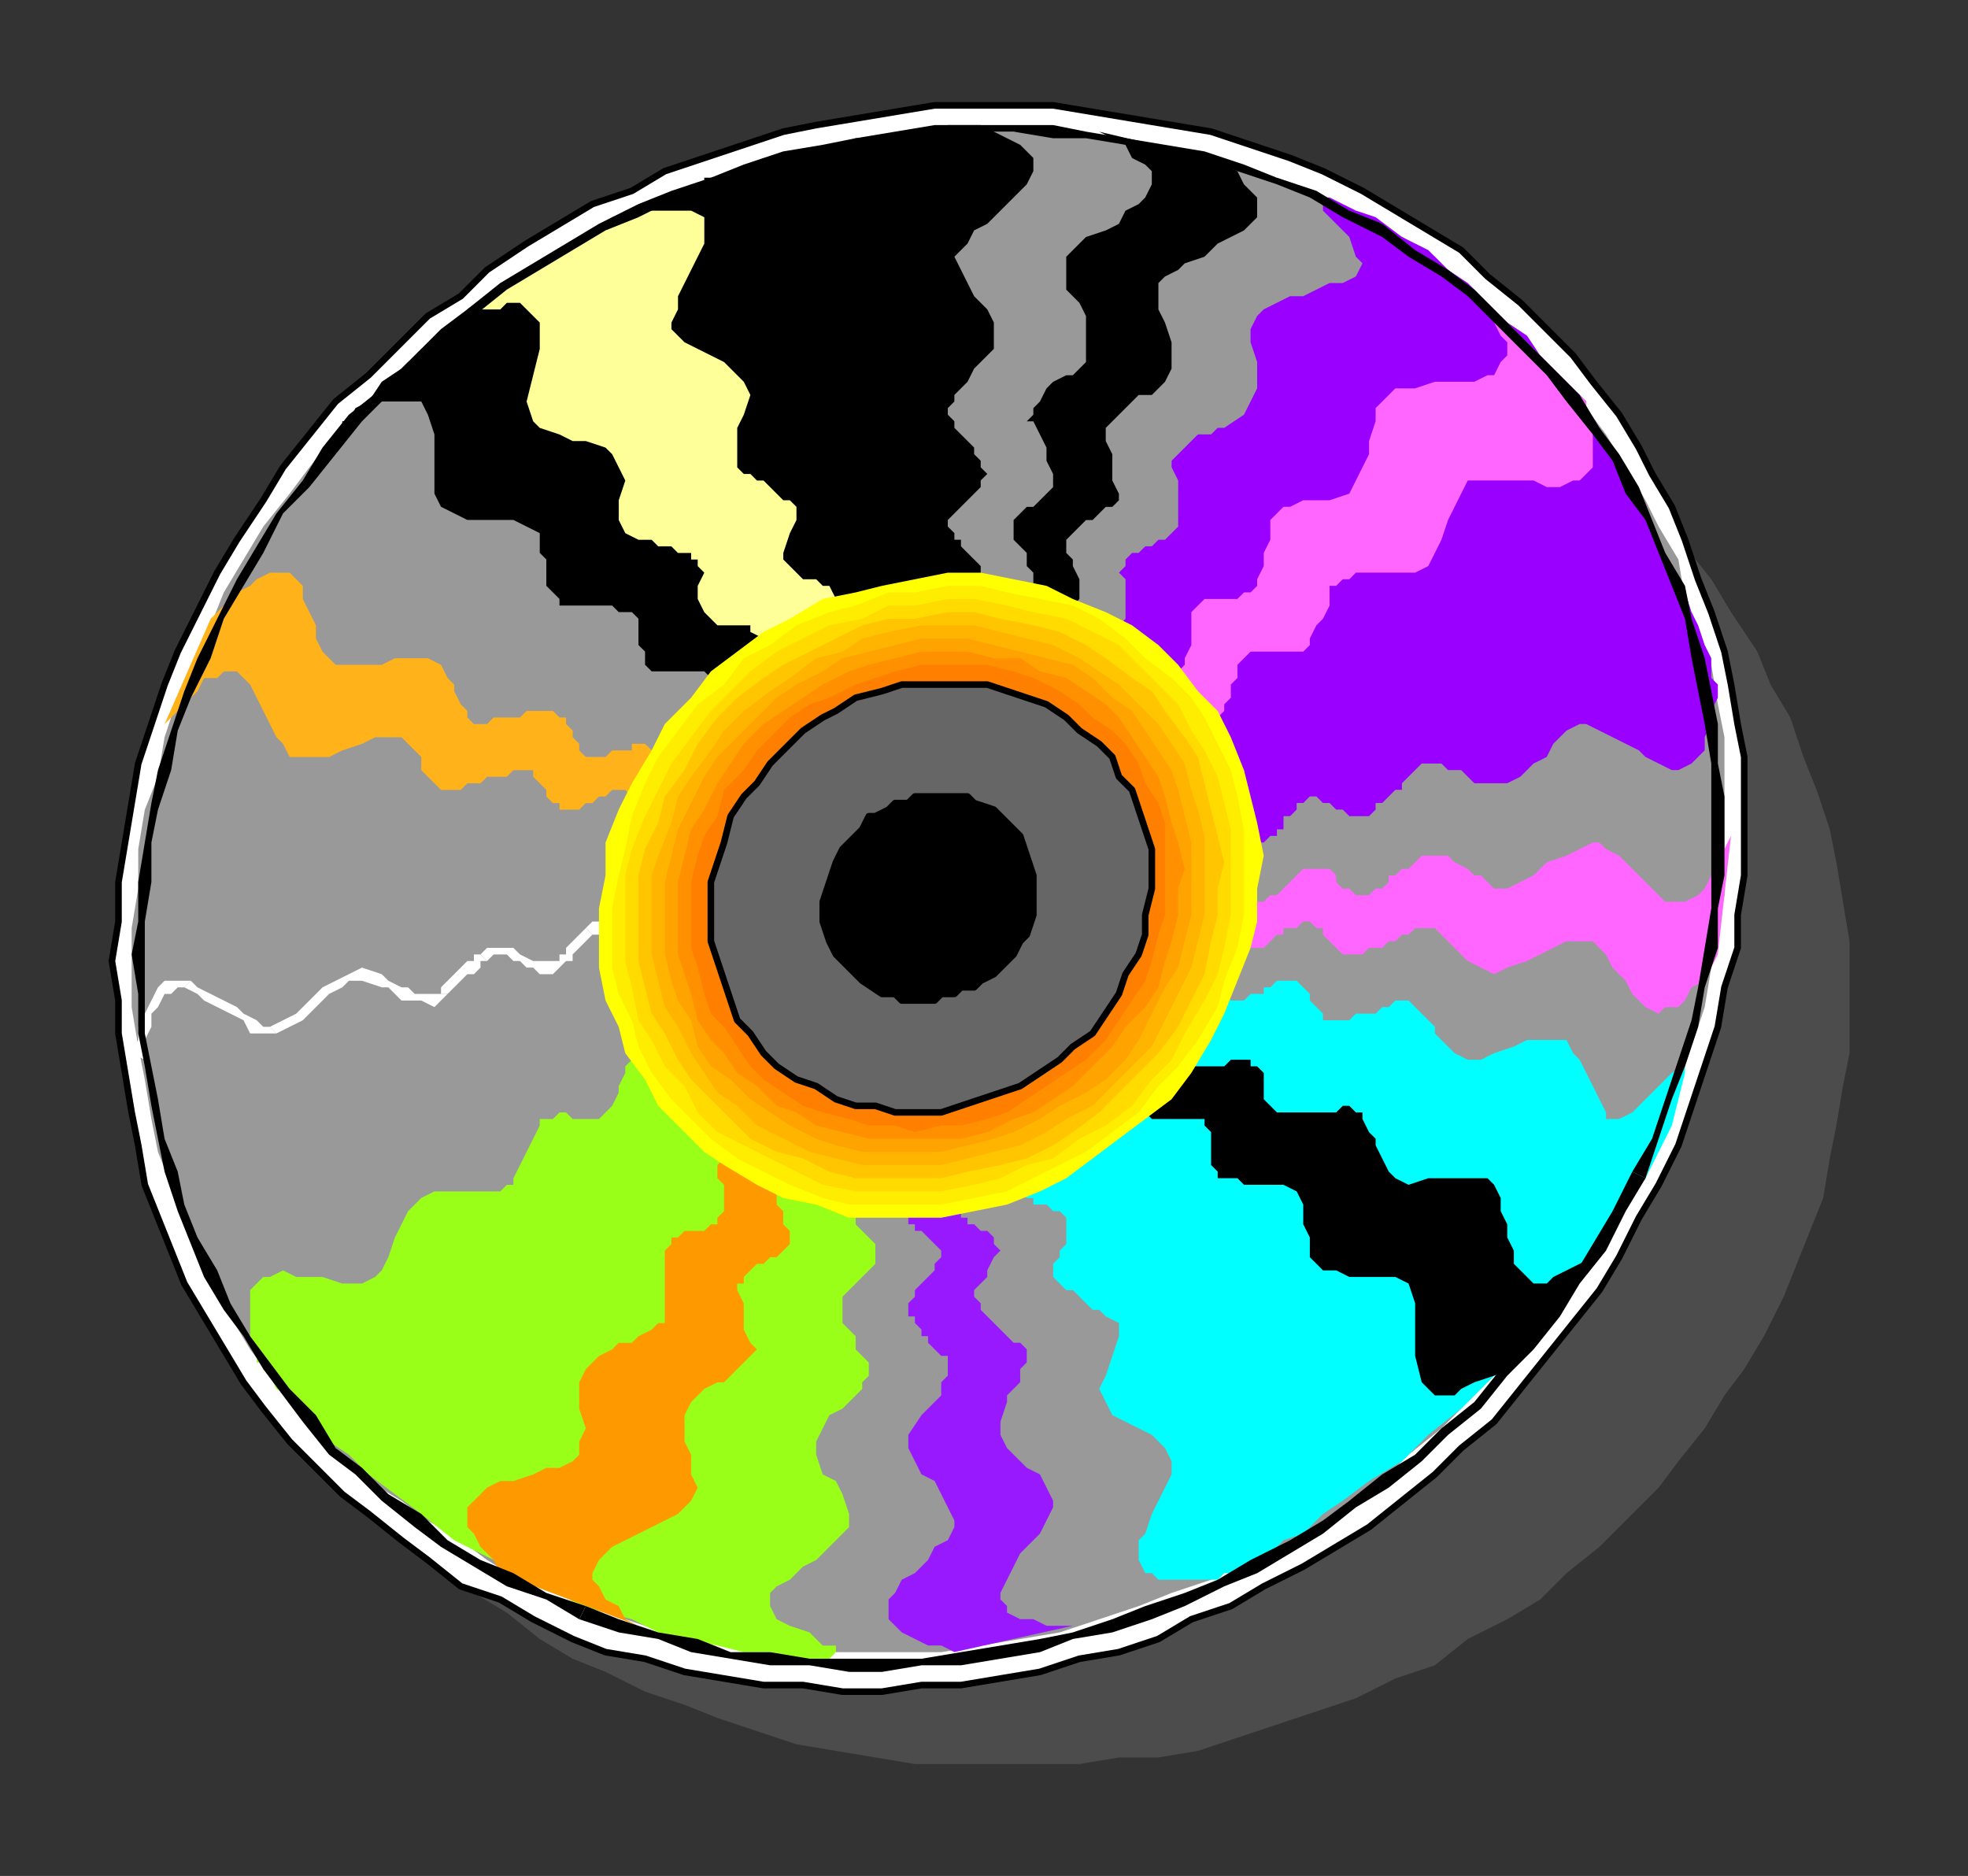<svg xmlns="http://www.w3.org/2000/svg" width="299" height="285" fill-rule="evenodd" stroke-linecap="round" preserveAspectRatio="none"><rect width="100%" height="100%" fill="#333333" stroke="none"/><style>.brush0{fill:#fff}.pen0{stroke:#000;stroke-width:1;stroke-linejoin:round}.pen1{stroke:none}.brush3{fill:#000}.brush10{fill:#f6f}</style><path d="m43 211 4 5 3 5 4 4 4 5 5 4 4 4 5 4 5 3 5 4 5 3 5 2 6 3 6 2 5 2 6 2 6 2 6 1 6 1 6 1h25l6-1h6l6-1 6-2 6-2 6-2 6-2 6-3 6-2 5-4 6-3 5-3 4-4 5-4 4-4 5-5 3-4 4-5 3-5 3-4 3-5 3-6 2-5 2-5 2-5 1-6 1-5 1-6 1-5v-17l-1-6-1-6-1-5-2-6-2-5-2-6-3-5-2-5-4-6-3-5-4-5-4-4-4-5-4-4-5-4-4-4-5-3-5-3-5-3-6-3-5-3-6-2-6-2-5-2-6-2-6-1-6-1-6-1h-25l-6 1h-6l-6 2-6 1-6 2-6 2-6 2-6 3-6 3-6 3-5 3-5 4-5 3-4 4-5 4-4 5-4 4-3 5-4 5-3 5-3 4-2 6-2 5-2 5-2 5-1 6-2 5v6l-1 5v17l1 6 1 6 1 5 2 6 1 5 3 6 2 5 3 5 3 6z" class="pen1" style="fill:#4c4c4c"/><path d="m87 249 5 2 6 1 6 2 6 1 6 1h6l6 1h6l6-1h6l6-1 6-1 6-2 6-1 6-2 5-3 6-2 5-3 6-3 5-3 5-3 5-4 5-4 4-4 5-4 4-5 4-5 4-5 4-5 3-5 3-6 3-5 3-6 2-6 2-6 2-6 1-6 2-6v-5l1-6v-18l-1-5-1-6-1-5-2-6-2-5-2-6-2-5-3-5-2-4-3-5-4-5-3-4-4-4-4-4-5-4-4-4-5-3-5-3-5-3-6-3-5-2-6-2-6-2-6-1-6-1-6-1-6-1h-18l-6 1-6 1-6 1-5 1-6 2-6 2-6 2-5 3-6 2-5 3-5 3-6 4-4 4-5 3-5 5-4 4-5 4-4 5-4 5-3 5-4 6-3 5-3 6-3 6-2 5-2 6-2 6-1 6-1 6-1 6v6l-1 6 1 6v5l1 6 1 6 1 5 1 6 2 5 2 5 2 5 3 5 3 5 3 5 3 4 4 5 4 4 4 4 4 3 5 4 4 3 5 4 6 2 5 3 6 3z" class="pen1 brush0"/><path fill="none" d="M87 249h0l5 2 6 1 6 2 6 1 6 1h6l6 1h6l6-1h6l6-1 6-1 6-2 6-1 6-2 5-3 6-2 5-3 6-3 5-3 5-3 5-4 5-4 4-4 5-4 4-5 4-5 4-5 4-5 3-5 3-6 3-5h0l3-6 2-6 2-6 2-6 1-6 2-6v-5l1-6v-18l-1-5-1-6-1-5-2-6-2-5-2-6-2-5-3-5-2-4-3-5-4-5-3-4-4-4-4-4-5-4-4-4-5-3-5-3-5-3-6-3-5-2h0l-6-2-6-2-6-1-6-1-6-1-6-1h-18l-6 1-6 1-6 1-5 1-6 2-6 2-6 2-5 3-6 2-5 3-5 3-6 4-4 4-5 3-5 5-4 4-5 4-4 5-4 5-3 5-4 6-3 5-3 6h0l-3 6-2 5-2 6-2 6-1 6-1 6-1 6v6l-1 6 1 6v5l1 6 1 6 1 5 1 6 2 5 2 5 2 5 3 5 3 5 3 5 3 4 4 5 4 4 4 4 4 3 5 4 4 3 5 4 6 2 5 3 6 3" class="pen0"/><path d="M131 251h12l6-1 6-1 6-1 6-2 6-2 5-2 6-2 5-3 6-2 5-3 5-4 5-3 4-4 5-4 4-4 4-4 4-4 4-5 4-4 3-5 3-5 3-5 3-6 2-5 2-5 2-6 2-6 1-6 1-5 1-6v-24l-1-5-1-6-2-5-2-5-1-6-3-5-2-4-3-5-3-5-3-4-3-4-4-4-4-4-4-4-4-3-4-4-5-3-5-2-5-3-5-2-5-2-6-2-5-2-6-1-6-1-6-1h-24l-6 1-6 1-6 1-6 2-6 2-6 2-5 2-6 2-5 3-5 3-5 3-5 4-5 4-4 3-5 5-4 4-4 4-4 5-3 4-4 5-3 5-3 5-2 5-3 6-2 5-2 6-1 6-2 5-1 6v6l-1 6v12l1 6 1 5 1 6 1 5 2 5 2 5 2 6 3 4 2 5 3 5 3 4 4 4 3 4 4 4 4 4 5 3 4 3 5 3 4 3 5 3 5 2 6 2 5 2 6 2 5 1 6 1 6 1h13z" class="pen1" style="fill:#999"/><path d="M107 28v-1h3l1-1h2l2-1 3-1h3l3-1 3-1 3-1h4l3-1h3l4-1h5l2 1 2 1 2 1 1 1 1 1v2l-1 2-1 1-1 1-2 2-2 2-2 1-1 2-1 1-1 1 1 2 1 2 1 2 2 2 1 2v4l-2 2-1 1-1 2-1 1-1 1v1l-1 1v1l1 1v1l1 1 1 1 1 1v1l1 1v1l1 1-1 1v1l-1 1-1 1-1 1-1 1-1 1v1l1 1v1h1v1l1 1 1 1 1 1v3l-1 1-1 1v1l-1 1-1 1v1l1 1v1l1 1 1 1v1l-1 2h-1l-1 1-1 1-1 1h-1l1 1v2l1 1v1l1 1v2l-1 1-1 1-1 2 1 1v5l-1 1-1 1-8 5v-2l-1-1-1-1-1-1h-2l-1-1-1-1v-3l-1-1h-2l-1-1h-4v-7l-1-1h-3l-1-1h-2l-1-1v-3l-1-1v-1h-1l-1-1h-8l-1-1v-2l-1-1v-4l-1-1h-2l-1-1h-8v-1l-1-1-1-1v-4l-1-1v-3l-2-1-2-1h-7l-2-1-2-1-1-2v-9l-1-3-1-2h-6l-2 1-2 1-2 2v-1h1l1-2 2-1 2-3 3-2 3-3 3-3 4-3 4-3 5-3 5-3 5-3 6-3 5-2 6-2z" class="pen1 brush3"/><path fill-rule="nonzero" d="M29 149h-4l-1 1-1 2-1 2-1 2v2l-1 2 2 1v-3l1-2v-2l1-1 1-2h1l1-1h1z" class="pen1 brush0"/><path fill-rule="nonzero" d="M41 156h-1l-1-1-2-1-1-1-2-1-2-1-2-1-1-1-1 1 2 1 1 1 2 1 2 1 2 1 1 2h4z" class="pen1 brush0"/><path fill-rule="nonzero" d="m58 148-3-1-2 1-2 1-2 1-2 2-2 2-2 1-2 1 1 1 2-1 2-1 2-2 2-2 2-1 1-1h2l3 1zm9 3h-4l-1-1h-1l-2-1-1-1v2h1l1 1 1 1h3l2 1 1-1 1-1z" class="pen1 brush0"/><path fill-rule="nonzero" d="M73 145h-1v1h-1l-1 1-1 1-1 1-1 1v1h1l1-1 1-1 1-1h1l1-1v-1h1z" class="pen1 brush0"/><path fill-rule="nonzero" d="M77 144h-3l-1 1 1 1 1-1h2zm8 2h-4l-2-1-1-1h-1v1l1 1h1l1 1h1l1 1h2l1-1zm4-5-1 1-1 1-1 1v1h-1v2l1-1h1v-1l1-1 1-1 1-1z" class="pen1 brush0"/><path fill-rule="nonzero" d="m97 142-1-1h-1l-1-1h-4l-1 1 1 1h6l1 1zm9-4h-3l-1 1-1 1-1 1-1 1h-2v1h2l1-1 2-1 1-1h1l1-1v1z" class="pen1 brush0"/><path fill-rule="nonzero" d="M110 142v-1h-1l-1-1-1-1-1-1-1 2h1l1 1 1 1 1 1h1zm9-4h-3l-2 1-1 1-1 1h-1l-1 1v1h2l1-1 1-1 1-1 1-1h3zm12 0-2-1h-3l-1 1h-2l-1 1h-1l-2-1v1l1 1h3l2-1 2-1h2l1 1z" class="pen1 brush0"/><path d="M131 132v-1l-1-1h-2l-1-1h-2l-1-1h-1l-1-1-1-1v-1h-8l-1-2v-2l-1-1v-1l-1-1h-2l-1 1h-4v-1l-1-1v-1l-1-1-1-1h-1l-1-1h-2v1h-3l-1 1h-3l-1-1v-1l-1-1v-1l-1-1v-1h-1l-1-1h-4l-1 1h-4l-1 1h-2l-1-1v-1l-1-1-1-2v-1l-1-1-1-2-2-1h-5l-2 1h-7l-1-1-1-1-1-2v-2l-1-2-1-2v-2l-1-1-1-1h-3l-2 1-1 1-2 1-2 2-2 2-7 16 2-2 2-2 1-1 1-2h2l1-1h2l1 1 1 1 1 2 1 2 1 2 1 2 1 1 1 2h6l2-1 3-1 2-1h4l2 2 1 1v2l1 1 1 1 1 1h3l1-1h2l1-1h3l1-1h3v1l1 1 1 1v1l1 1h1v1h3l1-1h1l1-1h1l1-1h2l1 1h2l1 1v1l1 1 1 1h1l1-1h3l1-1 1 1h1v1l1 2v1l1 2 1-1h3l1-1h3l1 1 1 1 1 1h4l1 1h2l1 1 1 1v-2z" class="pen1" style="fill:#ffb219"/><path d="m126 252 1-1v-1h-2l-2-2-3-1-2-1-1-2v-2l1-1 2-1 2-2 2-1 1-1 2-2 1-1 1-1v-2l-1-3-1-2-2-1-1-3v-2l1-2 1-2 2-1 1-1 1-1 1-1v-1l1-1v-2l-1-1-1-1v-2l-1-1-1-1v-4l1-1 1-1 1-1 1-1 1-1v-3l-1-1-1-1-1-1v-5l1-1v-1h1l1-1 1-1v-1l-1-1v-2l-1-1v-2l1-1 1-1 1-1h1l1-1h1l-1-2v-2l-1-1v-3l1-1 1-2 1-1v-3l-1-1 1-2v-1l1-1-4-1-4-3h-1l-1 1h-2l-1 2-1 1-1 1h-4l-2 1v1l-1 1-1 1-1 1v1l-1 1h-2l-1-1h-4l-1 1-1 1v1l-1 1-1 1v1h-5l-1 1h-1l-1 1-1 1v1l-1 2v1l-1 2-1 1-1 1h-4l-1-1h-1l-1 1h-2v1l-1 2-1 2-1 2-1 2v1h-1l-1 1H66l-2 1-2 2-1 2-1 2-1 3-1 2-1 1-2 1h-3l-3-1h-4l-2-1-2 1h-1l-1 1-1 1v8l1 2v1h1v1l1 1 1 2 2 1 2 2 2 2 2 3 3 2 3 3 4 3 4 3 5 4 6 3 1 1 2 1 2 1 2 1 3 1 3 2 4 1 4 1 4 2 4 1 5 1 4 1h4l5 1h4z" class="pen1" style="fill:#99ff19"/><path d="m97 247-2-1-1-2-2-1-1-2-1-1v-1l1-2 1-1 1-1 2-1 2-1 2-1 2-1 2-1 1-1 1-1 1-2-1-2v-3l-1-2v-4l1-2 2-2 2-1h1l1-1 1-1 1-1 1-1 1-1-1-1-1-2v-4l-1-2v-1h1v-1l1-1 1-1h1l1-1h1l1-1 1-1v-2l-1-1v-2l-1-1v-3l1-1v-1l1-1h1l1-1h1l1-1v-4l-1-1v-1l1-1 1-1 1-1h1l1-1h2v-8l2-2h1l1-2v-1l1-2v-1l1-1v-2h2l-2-1-2 1h-1v2l-1 1-1 2v1l-1 1-2 1h-1l-1 1v1l-1 1v6h-6v1h-1l-1 1v5l-1 1-1 1h-1l-1 1h-1l-1 1v1h-1v1l-1 1v2l1 1v4l-1 1v1h-1l-1 1h-3l-1 1h-1v1l-1 1v11h-1l-1 1-2 1-1 1h-2l-1 1-2 1-2 2-1 2v4l1 3-1 2v2l-1 1-2 1h-2l-2 1-3 1h-2l-2 1-1 1-1 1-1 1v3l1 1 1 2 2 2 1 2 21 8z" class="pen1" style="fill:#f90"/><path d="m142 146-1 1v6l1 1-1 1-1 2v4l1 1 1 1v1l1 1-1 1-1 1-1 1h-1v1h-1v4l1 1 1 1 1 1v1l-1 1-1 2-1 1v5h1v1h1l1 1 1 1 1 1v1l-1 1v1l-1 1-1 1-1 1v1l-1 1v2h1v1l1 1v1h1v1l1 1 1 1h1v3l-1 1v2l-1 1-1 1-1 1-2 3v2l1 2 1 2 2 1 1 2 1 2 1 2v1l-1 2-2 1-1 2-2 2-2 1-1 2-1 1v3l1 1 1 1 2 1 2 1h2l2 1 18-4h-4l-2-1h-2l-2-1v-1l-1-1v-1l1-2 1-2 1-2 2-2 1-1 1-2 1-2v-1l-1-2-1-2-2-1-2-2-1-1-1-2v-2l1-3v-1l1-1 1-1v-2l1-1v-2l-1-1h-1l-1-1-1-1-1-1-1-1-1-1v-1l-1-1v-1l1-1 1-1v-1l1-2 1-1-1-1v-1l-1-1h-1l-1-1h-1v-1h-1v-1l-1-1v-2l1-2 1-2v-2l-1-1-1-1-1-1v-1l-1-1 1-1v-1l1-1 1-1 1-1 1-1-1-1-1-1-1-1-1-1v-1l-1-1v-1l1-1v-1l1-1-1-2v-1l-1-2v-2l1-2-2 1z" class="pen1" style="fill:#9919ff"/><path d="M256 163v-2 1l-2 1-2 2-2 2-2 2-2 1h-2v-1l-1-2-1-2-1-2-1-2-1-1-1-2h-6l-2 1-3 1-2 1h-2l-2-1-2-2-1-1v-1l-1-1-1-1-1-1-1-1h-2l-1 1h-1l-1 1h-3l-1 1h-4v-1l-1-1-1-1v-1l-1-1-1-1h-3l-1 1h-1v1h-2l-1 1h-2l-1-1h-1l-1-1h-1v-1l-1-1v-1h-3l-1 1h-4l-1-1v-1l-1-1v-1l-1-2h-1l-1 1h-6l-1-1-1-1-1-1h-5l-1-1h-1l-1-2-2 5-4 3-1 1v1l1 2 1 1v1l1 1v6l1 1 1 1 1 1h2v1l-1 2v1l-1 1-1 1v2l1 1h1l1 1 1 1 1 1v2l-1 2v3l2 2h1v1h2l1 1h1l1 1v4l-1 1v1l-1 1v2l1 1 1 1h1l1 1 1 1 1 1h1l1 1 2 1v2l-1 3-1 3-1 2 1 2 1 2 2 1 2 1 2 1 2 2 1 2v2l-1 2-1 2-1 2-1 3-1 1v3l1 2h1l1 1h9l1-1h2l1-1 2-1 2-1 2-2 3-1 3-3 3-2 4-3 5-3 4-4 5-4 5-5h1v-1l2-1 1-2 2-2 2-3 3-3 2-3 3-4 2-3 2-4 3-4 2-4 2-4 1-4 1-4z" class="pen1" style="fill:#0ff"/><path d="m244 189-2 2-2 1-2 1-2 1-1 1h-2l-1-1-1-1-1-1v-2l-1-2v-2l-1-2v-2l-1-2-1-1h-9l-3 1-2-1-1-1-1-2-1-2v-1l-1-1-1-2v-1h-1l-1-1h-1l-1 1h-9l-1-1-1-1v-4l-1-1h-1v-1h-3l-1 1h-6v-1h-1l-1-1v-1l-1-1v-2h-6l-1-1-1-1v-2l-1-1v-2h-6l-1-1h-1l-1-2v-1l-1-1h-2l-1-1h-2l-1-1-1-1v-1l-1 2v2l1 1 2 1 1 1h1l1 2v1l1 1v1h1l1 1h4l2 1-1 2v5h1l1 1h4l1 1 1 1v4l2 1 1 1h8v1l1 1v5l1 1v1h3l1 1h6l2 1 1 2v3l1 2v3l2 2h2l2 1h7l2 1 1 3v8l1 4 1 1 1 1h3l1-1 2-1 3-1 2-1 15-19z" class="pen1 brush3"/><path d="m152 136 1 1h8l1 1 1 1h1l1 1 1-1h3l1-1h1l2-1 1 2v1l1 1v1l1 1h1l2-1h1l1-1h4v1l1 1h1l1 1h4l1-1 1-1h1v-1h2l1-1h1l1 1h1v1l1 1 1 1 1 1h3l1-1h2l1-1h1l1-1h1l1-1h3l1 1 1 1 1 1 1 1 1 1 2 1 2 1 2-1 3-1 2-1 2-1 2-1h4l1 1 1 1 1 2 2 2 1 2 1 1 1 1 2 1 1-1h2l1-1 1-2 2-1 1-2 1-2 2-18-1 2-1 2-1 2-1 2-1 1-2 1h-3l-1-1-1-1-2-2-1-1-2-2-2-1-1-1h-1l-2 1-2 1-3 1-2 2-2 1-2 1h-2l-2-2h-1l-1-1-2-1-1-1h-4l-1 1-1 1h-1l-1 1h-1v1l-1 1h-1l-1 1h-2l-1-1h-1l-1-1v-1l-1-1h-4l-1 1-1 1-1 1-1 1h-1l-1 1h-3l-1-1h-1l-1-1-1-1h-2l-1 1-1 1-1 1h-4v-1l-1-1-1-1-1-1h-1l-2 1-1 1h-1l-1 1h-2l-1-1h-2l-1-1-2 1h-6l-1-1v2z" class="pen1 brush10"/><path d="M202 30h-1v2l2 2 2 2 1 3 1 1-1 2-2 1h-2l-2 1-2 1h-2l-2 1-2 1-1 1-1 2v2l1 3v4l-1 2-1 2-3 2h-1l-1 1h-2l-1 1-1 1-1 1-1 1v1l1 2v7l-1 1-1 1h-1l-1 1h-1l-1 1h-1l-1 1v1l-1 1 1 1v6l-1 1v1l-1 1h-1l-1 1h-1l-1 1-1 1v6h-2v1h-4v1h-1l-1 1v6l-1 1-1 1-2 1-1 1v1l-1 1v2l-1 1-1 1-2 1 4 2 2 4 1 1h3l2-1 1-1h4l2 1h1l1-1 1-1h1l1-1 1-1 1-1 1 1h1v1h1v1h2l1 1 1-1h1l1-1 1-1 1-1h3l1 1h5l1-1h1v-1h1v-2h1l1-1v-1h1l1-1h1l1 1h1l1 1h1l1 1h3l1-1v-1h1l1-1 1-1h1v-1l1-1 1-1 1-1h3l1 1h2l1 1 1 1h5l2-1 2-2 2-1 1-2 2-2 2-1h1l2 1 2 1 2 1 2 1 1 1 2 1 2 1h1l2-1 1-1 1-1v-2l1-2v-2l1-2v-2l-1-1v-3l-1-2-1-3-1-2-1-3-2-4-2-4-2-4-2-5-3-5-4-6v-1l-1-1-2-2-2-2-2-2-2-3-3-2-3-3-3-3-3-2-3-3-4-2-4-3-3-1-4-2z" class="pen1" style="fill:#90f"/><path d="m225 45 1 2 1 2 1 2 1 1v2l-1 1-1 2h-1l-2 1h-6l-3 1h-3l-1 1-2 2v2l-1 3v2l-1 2-1 2-1 2-3 1h-4l-2 1h-1l-1 1-1 1v3l-1 2v2l-1 2v1l-1 1h-1l-1 1h-5l-1 1-1 1v5l-1 2v1l-1 1-1 1h-2l-1 1h-2l-1 1v1l-1 2v2l-1 1-1 1h-6l-1 1v1l-1 1v3l-1 1h-1l-1 1h-2l-1 1-1 1-1 2-1 1-1 1-1 1h-2l2 1h3l1-1 1-1 1-1 2-1 1-1h3l1-1v-1l1-1 1-1v-1l1-1 1-1h4v1h3l1-1v-1l1-2 1-1v-1l1-1h5l1-1h1l1-1v-1l1-1v-2l1-1v-2l1-1 1-1h8l1-1v-1l1-2 1-1 1-2v-3h1l1-1h1l1-1h9l2-1 1-2 1-2 1-3 1-2 1-2 1-2h10l2 1h2l2-1h1l1-1 1-1v-6l-1-2v-2l-16-16z" class="pen1 brush10"/><path d="m145 125 1-1 1-1v-1l1-1v-2l1-1v-2l2-1 1-1v-8h2v-1h2l1-1h1l1-1v-3l-1-2v-1l1-1v-1h1l1-1 1-1h1v-1l1-1v-3l-1-2v-1l-1-1v-2l1-1 1-1 1-1h1l1-1 1-1h1l1-1v-1l-1-2v-4l-1-2v-2l1-1 1-1 1-1 1-1 1-1h2l2-2 1-2v-4l-1-3-1-2v-4l1-1 2-1 1-1 3-1 2-2 2-1 2-1 1-1 1-1v-3l-1-1-1-1-1-2-2-1-2-1-17-4 2 1 2 1 1 2 2 1 1 1v2l-1 2-1 1-2 1-1 2-2 1-3 1-1 1-2 2v5l2 2 1 2v7l-2 2h-1l-2 1-1 1-1 2-1 1v1l-1 1h1l1 2 1 2v2l1 2v2l-1 1-1 1-1 1h-1l-1 1-1 1v3l1 1 1 1v2l1 1v3l-1 1-1 1-1 1-1 1h-1v1l1 2v2l1 1-1 1v1l-1 1h-1l-1 1-1 1h-2l1 3 1 2v3l-2 2-1 1v1l-1 1v5l-1 1-1 1h2z" class="pen1 brush3"/><path d="M134 128v-3l-1-1-1-1-1-1-1-1-1-1v-3l-1-1-1-1h-2l-1-1h-1l-1-1v-1l1-2v-4h-1l-1-1h-1l-1-1h-1l-1-1v-5l-1-1-2-1v-1h-5l-1-1-1-1-1-2v-2l1-2-1-1v-1h-1v-1h-2l-1-1h-2l-1-1h-2l-2-1-1-2v-3l1-3-1-2-1-2-1-1-3-1h-2l-2-1-3-1-1-1-1-3 1-4 1-4v-4l-1-1-1-1-1-1h-2l-1 1h-3l-2 1-2 1 14-10 12-7h10l2 1v4l-1 2-1 2-1 2-1 2v2l-1 2v1l2 2 2 1 2 1 2 1 2 2 1 1 1 2-1 3-1 2v6l1 1h1l1 1h1l1 1 1 1 1 1h1l1 1v2l-1 2-1 3v1l2 2 1 1h2l1 1h1l1 2 1 2-1 2v4h1l1 1 1 1 1 1 1 1v1l-1 1-1 1v1l-1 2 1 1 1 1h1l1 1 1 1v6l1 1 1 1v1l1 2v3l-3 1z" class="pen1" style="fill:#ff9"/><path fill-rule="nonzero" d="m248 178-3 6-3 5-3 5-4 5-3 5-4 4-4 5-5 4-4 4-5 3-5 4-4 3-5 3-6 3-5 3-5 2-6 2-5 2-6 2-5 1-6 1-6 1-6 1h-17l-6-1h-6l-5-2-6-1-6-2-5-2-1 2 6 2 6 1 5 2 6 1 6 1h6l6 1h5l6-1h6l6-1 6-1 5-2 6-1 6-2 5-2 6-3 5-2 5-3 5-3 5-4 5-3 5-4 4-4 5-4 4-5 4-4 4-5 3-5 4-5 3-6 3-5z" class="pen1 brush3"/><path fill-rule="nonzero" d="m194 28 5 2 5 3 6 3 4 3 5 3 4 3 4 4 4 4 4 4 3 4 4 5 3 4 2 5 3 4 2 5 2 5 2 5 1 6 1 5 1 5 1 6v22l-1 6-1 6-1 5-2 6-2 6-2 6-3 5 2 1 2-6 2-6 2-5 2-6 1-6 2-6v-6l1-5v-12l-1-5v-6l-1-5-1-5-2-6-1-5-3-5-2-5-2-5-3-5-3-4-3-5-4-4-4-4-4-4-4-4-4-3-5-3-5-4-5-2-5-3-6-2zM34 94l3-5 3-5 3-6 4-4 4-5 4-5 4-4 4-4 4-4 5-4 5-4 5-3 5-3 5-3 5-2 6-3 5-2 6-2 5-1 6-2 6-1 5-1h6l6-1h6l6 1h5l6 1 6 1 6 1 5 2 6 2v-1l-5-2-6-2-6-1-6-1-6-1-5-1h-18l-6 1-6 1-5 1-6 1-6 2-5 2-6 2-5 2-6 3-5 3-5 3-5 3-5 4-4 4-5 4-4 4-5 4-4 5-3 5-4 5-3 5-3 5-3 6zm55 150-6-2-5-3-5-2-5-3-4-4-5-3-4-4-4-3-3-5-4-4-3-4-3-4-3-5-2-5-3-5-2-5-1-5-2-5-1-6-1-5-1-5v-17l1-6v-6l1-5 2-6 1-6 2-5 3-6 2-6h-1l-3 6-2 5-2 6-2 6-1 5-1 6-1 6v6l-1 5 1 6v6l1 5 1 6 1 5 1 5 2 6 2 5 2 5 3 5 3 4 3 5 3 4 3 4 4 5 4 3 4 4 5 4 4 3 5 3 5 3 6 2 5 3z" class="pen1 brush3"/><path d="m119 182 5 1 5 2h14l5-1 5-1 5-2 4-2 4-3 4-3 4-3 4-3 3-4 3-5 2-4 2-5 2-5 1-4v-5l1-5-1-5-1-4-1-4-2-5-2-4-3-3-3-4-3-3-4-3-4-2-5-2-4-2-5-1-5-1h-5l-5 1-5 1-4 1-5 1-5 3-4 2-4 3-4 3-3 4-4 4-2 4-3 5-2 4-2 5v5l-1 5v9l1 5 2 4 1 4 3 4 2 4 3 3 4 4 3 2 5 3 4 2z" class="pen1" style="fill:#ff0"/><path d="m163 92 4 2 4 3 3 3 4 3 3 3 2 3 2 4 2 4 1 4 1 5v13l-1 5-2 5-1 4-3 5-3 4-3 3-3 4-4 3-4 3-4 2-4 2-4 2-5 1-5 1h-14l-4-1-5-2-4-2-4-2-4-3-3-3-3-3-3-4-2-4-1-4-2-4-1-4v-9l1-5 1-4 1-5 2-5 2-4 3-4 3-4 4-3 3-4 4-2 4-3 5-2 4-1 5-2h4l5-1h5l4 1 5 1 5 1z" class="pen1" style="fill:#ffed00"/><path d="m162 94 4 2 4 2 3 3 3 3 3 3 2 4 2 3 2 4 1 4 1 4v13l-1 5-1 4-2 4-3 5-2 4-3 3-3 4-4 3-4 2-4 3-4 1-4 2-4 1-5 1h-13l-5-1-4-2-4-2-4-2-4-2-3-3-2-4-3-3-2-4-2-3-1-5-1-4v-13l1-4 2-5 2-4 2-4 3-4 3-4 3-3 3-3 4-3 4-2 4-2 5-1 4-2h4l5-1h4l5 1 4 1 5 1z" class="pen1" style="fill:#ffdb00"/><path d="m161 96 4 2 3 2 4 3 3 2 2 3 3 4 2 3 1 4 1 4 1 4 1 4-1 4v4l-1 4-1 5-2 4-2 4-3 4-3 3-3 3-3 3-4 3-3 2-4 2-4 1-5 1-4 1h-13l-4-1-4-2-4-1-4-2-3-3-3-3-3-3-2-3-2-4-2-3-1-4-1-4v-13l1-4 2-4 1-4 3-4 2-4 3-4 3-3 4-3 3-2 4-2 4-2 4-2 4-1h4l5-1h4l4 1 5 1 4 1z" class="pen1" style="fill:#ffc600"/><path d="m160 98 4 2 3 2 3 2 3 3 3 3 2 3 2 3 1 4 1 3 1 4v12l-1 4-1 4-2 4-2 4-2 4-3 3-3 3-3 3-4 2-3 2-4 2-4 1-4 1-4 1h-12l-4-1-4-1-4-2-4-2-3-3-3-2-2-3-2-3-2-4-2-3-1-4-1-4v-12l1-3 2-5 1-4 2-3 3-4 2-3 3-3 4-3 3-2 4-3 4-1 3-2 4-1 5-1h8l4 1 4 1 4 1z" class="pen1" style="fill:#ffb500"/><path d="m159 100 4 1 3 2 3 3 3 2 2 3 2 3 2 3 1 3 1 4 1 4v11l-1 4-1 4-2 3-2 4-2 4-2 3-3 3-3 2-4 2-3 2-4 2-3 1-4 1-4 1h-12l-4-1-3-1-4-2-3-2-3-2-3-3-3-2-2-3-1-4-2-3-1-3-1-4v-11l1-4 1-4 2-4 2-4 2-3 3-3 3-3 3-3 3-2 4-2 3-2 4-1 4-1 4-1h7l4 1 4 1 4 1z" class="pen1" style="fill:#ffa300"/><path d="m158 102 4 1 3 2 3 2 2 2 2 3 2 3 2 3 1 3 1 4 1 3 1 4-1 3v4l-1 4-1 3-1 4-2 3-3 3-2 3-3 3-3 3-3 2-3 2-3 1-4 2-4 1h-14l-4-1-4-1-3-2-3-1-3-3-3-2-2-3-2-2-2-3-1-4-1-3-1-3v-11l1-4 1-4 2-3 2-4 2-3 2-3 3-3 3-2 3-2 3-2 4-2 3-1 4-1 4-1h7l4 1h4l3 2z" class="pen1" style="fill:#ff9100"/><path d="m125 169 4 1 3 1h4l3 1 4-1h3l4-1 3-1 3-2 3-2 3-2 3-2 3-3 2-3 2-3 2-3 1-3 1-4 1-3v-14l-1-3-2-3-1-3-2-3-2-2-3-2-2-2-3-2-4-2-3-1-4-1h-10l-4 1-3 1-3 1-4 2-3 1-3 2-3 3-2 2-2 3-3 3-1 4-2 3-1 3-1 4v10l1 3 1 4 1 3 2 2 2 3 2 3 2 2 3 2 3 2 3 1z" class="pen1" style="fill:#ff7f00"/><path d="m127 167 3 1h3l3 1h7l3-1 3-1 3-1 3-1 3-2 3-2 2-2 3-2 2-3 2-3 1-3 2-3 1-3v-3l1-4v-6l-1-3-1-3-1-3-2-2-1-3-2-2-3-2-2-2-3-2-3-1-3-1-3-1h-13l-3 1-4 1-3 2-2 1-3 2-3 3-2 2-2 3-2 2-2 3-1 4-1 3-1 3v9l1 3 1 3 1 3 1 3 2 2 2 3 2 2 3 2 3 1 3 2z" class="pen1" style="fill:#666"/><path fill="none" d="M127 167h0l3 1h3l3 1h7l3-1 3-1 3-1 3-1 3-2 3-2 2-2 3-2 2-3 2-3 1-3h0l2-3 1-3v-3l1-4v-6l-1-3-1-3-1-3-2-2-1-3-2-2-3-2-2-2-3-2-3-1h0l-3-1-3-1h-13l-3 1-4 1-3 2-2 1-3 2-3 3-2 2-2 3-2 2-2 3h0l-1 4-1 3-1 3v9l1 3 1 3 1 3 1 3 2 2 2 3 2 2 3 2 3 1 3 2" class="pen0"/><path d="M134 151h2l1 1h5l1-1h2l1-1h2l1-1 2-1 1-1 1-1 1-1 1-2 1-1 1-3v-6l-1-3-1-3-2-2-2-2-3-1-1-1h-8l-1 1h-2l-1 1-2 1h-1l-1 2-1 1-1 1-1 1-1 2-1 3-1 3v3l1 3 1 2 2 2 2 2 3 2z" class="pen1 brush3"/><path fill="none" d="M134 151h2l1 1h5l1-1h2l1-1h2l1-1 2-1 1-1 1-1 1-1 1-2 1-1h0l1-3v-6l-1-3-1-3-2-2-2-2-3-1h0l-1-1h-8l-1 1h-2l-1 1-2 1h-1l-1 2-1 1-1 1-1 1-1 2h0l-1 3-1 3v3l1 3 1 2 2 2 2 2 3 2" class="pen0"/></svg>
